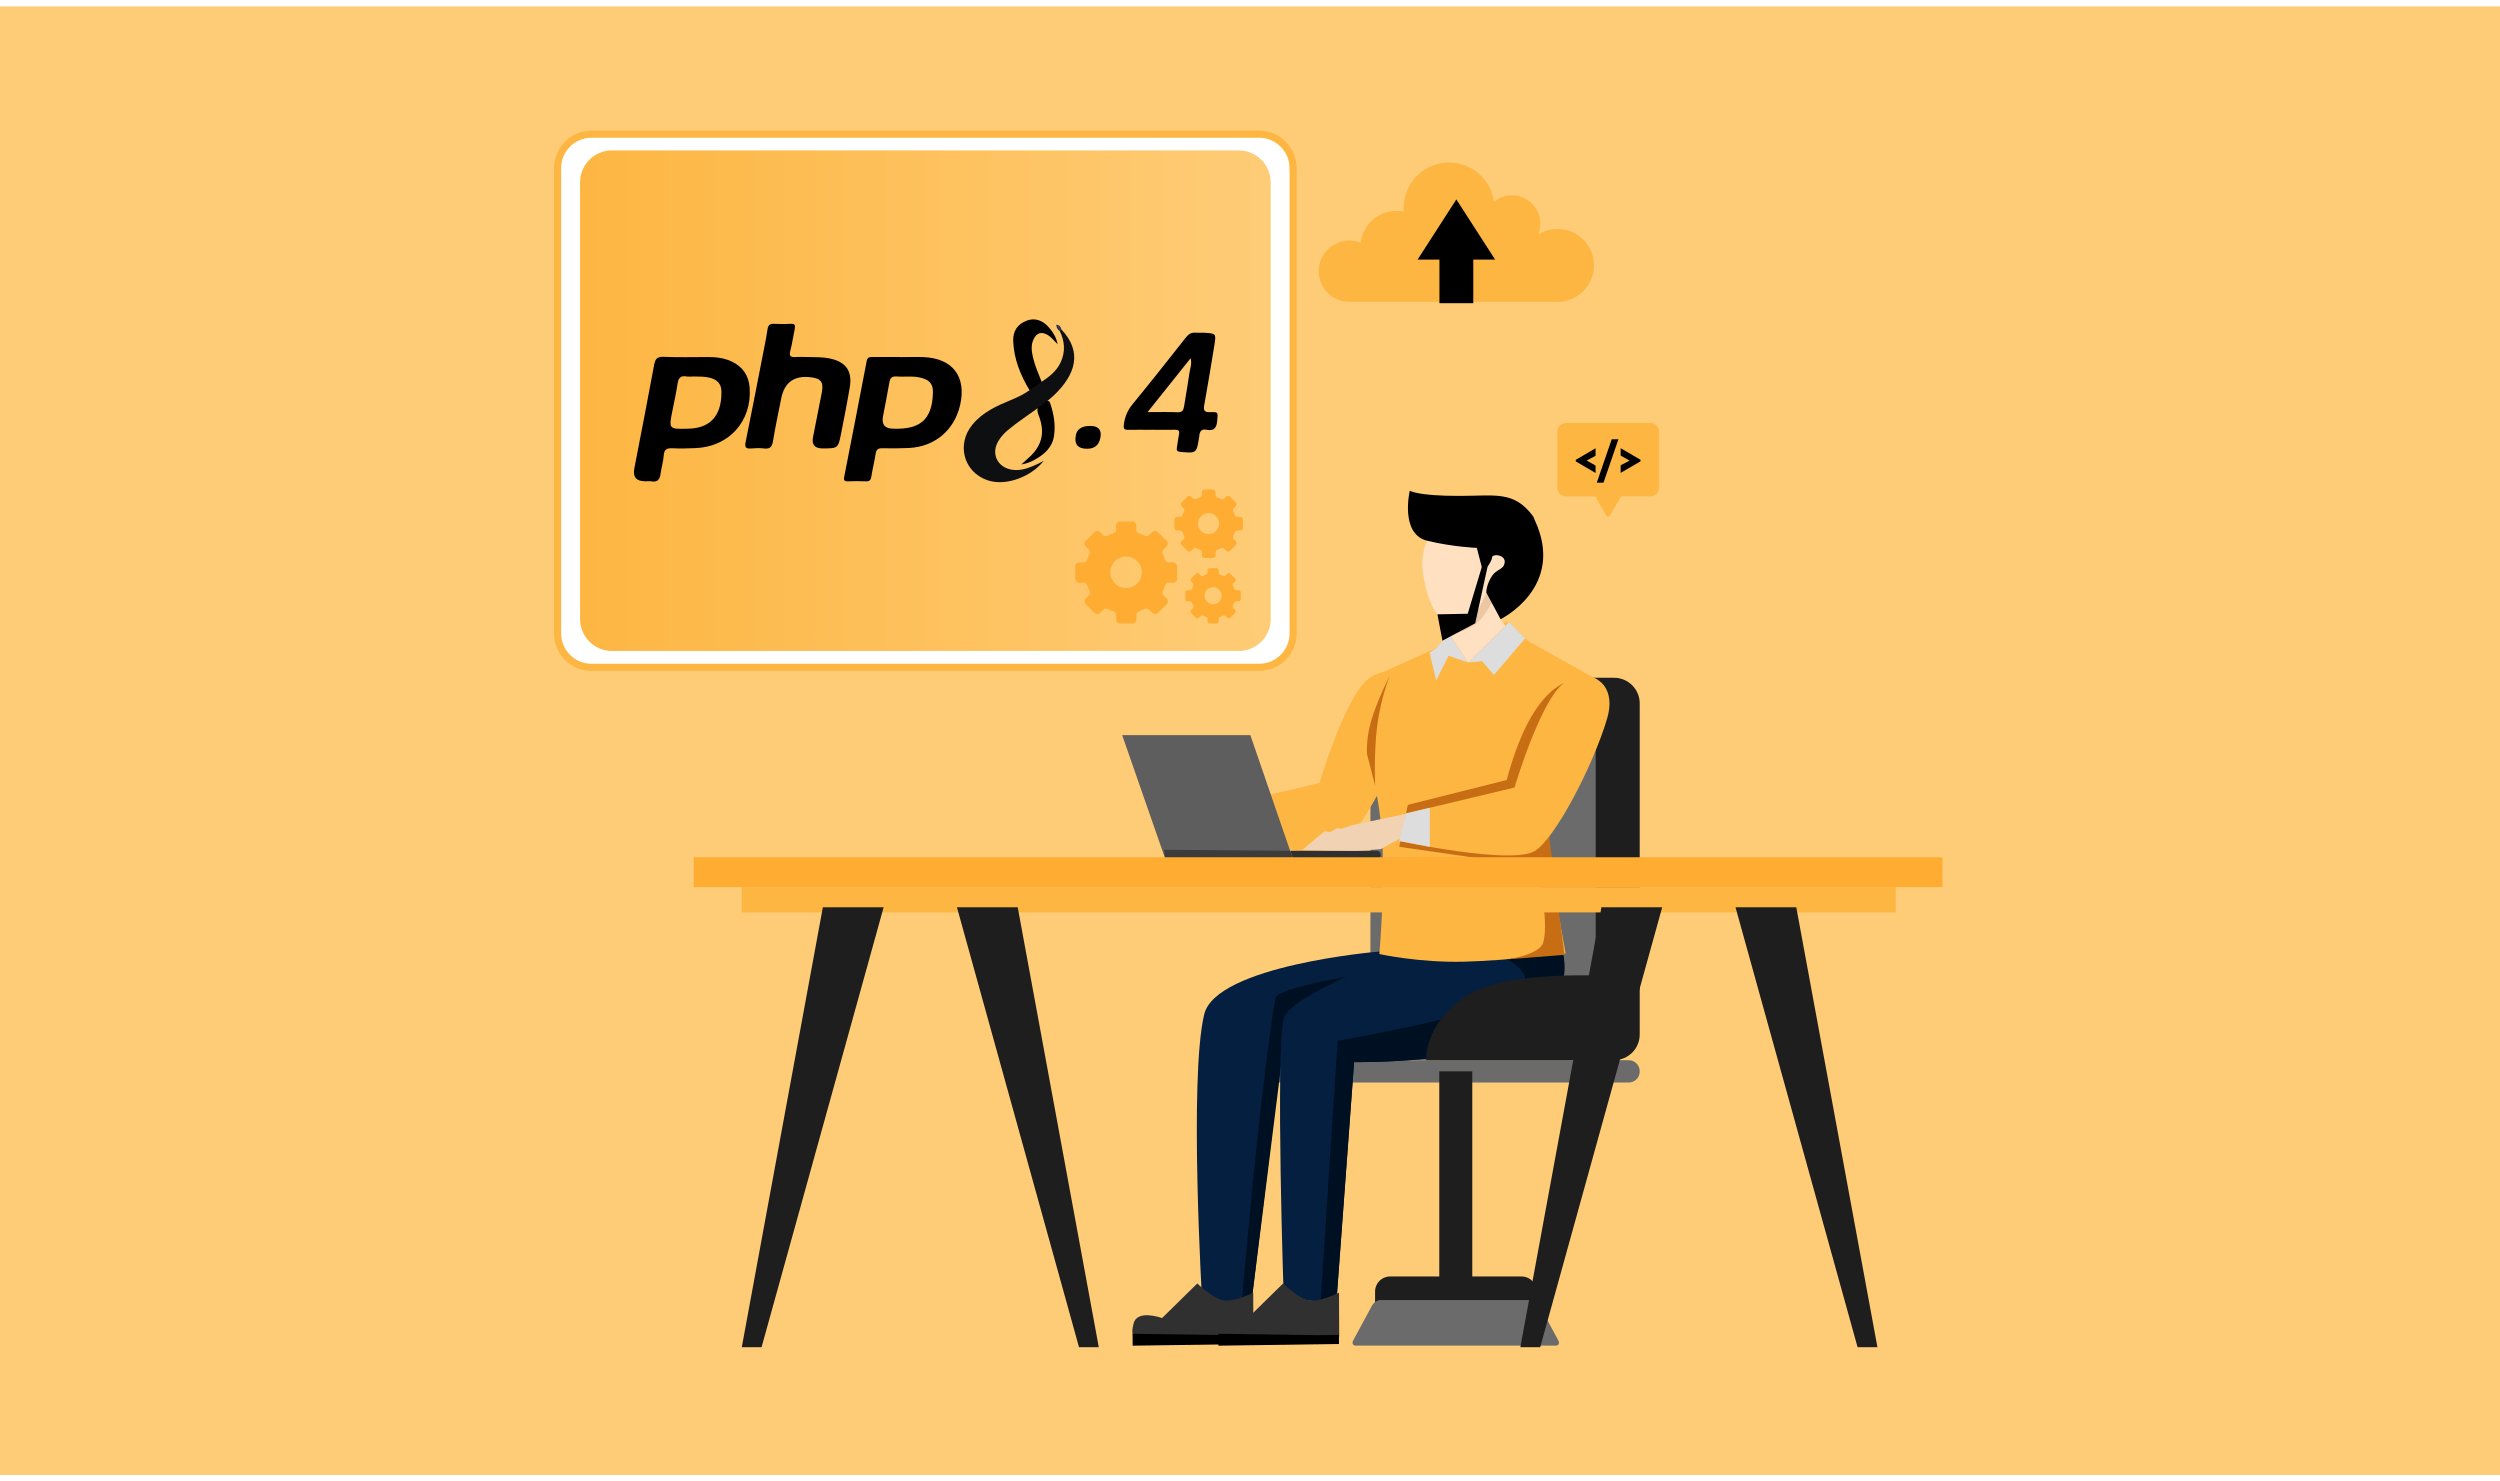 <?xml version="1.0" encoding="UTF-8"?> <svg xmlns="http://www.w3.org/2000/svg" xmlns:xlink="http://www.w3.org/1999/xlink" id="Layer_1" data-name="Layer 1" viewBox="0 0 350 185" width="832" height="493"><defs><style> .cls-1 { fill: #ddd; } .cls-2 { fill: #91c5e3; } .cls-2, .cls-3, .cls-4 { fill-rule: evenodd; } .cls-5 { fill: #c76e14; } .cls-6 { fill: #0e0f11; } .cls-7 { fill: #001023; } .cls-8 { fill: #303030; } .cls-3 { fill: url(#linear-gradient); } .cls-9 { fill: #6b6b6b; } .cls-10 { fill: #fdb642; } .cls-4 { fill: #fff; stroke: #fdb642; stroke-miterlimit: 10; } .cls-11 { fill: #3d3c3c; } .cls-12 { fill: #fecc77; } .cls-13 { fill: #f1d2b2; } .cls-14 { fill: #041f40; } .cls-15 { fill: #ffac33; } .cls-16 { fill: #4084c6; } .cls-17 { fill: #303652; } .cls-18 { fill: #1e1e1e; } .cls-19 { fill: #ffe1c2; } .cls-20 { fill: #5e5e5e; } .cls-21 { fill: #ecc7a3; } </style><linearGradient id="linear-gradient" x1="81.21" y1="44.91" x2="177.89" y2="44.91" gradientUnits="userSpaceOnUse"><stop offset="0" stop-color="#fdb642"></stop><stop offset="1" stop-color="#fecc77"></stop></linearGradient></defs><rect class="cls-12" x="-7.9" y="-10.3" width="365.81" height="205.6"></rect><g><g><path class="cls-2" d="M107.22,111.55c0-.2-.17-.36-.38-.36h-3.59c-.21,0-.38,.16-.38,.36s.17,.36,.38,.36h3.59c.21,0,.38-.16,.38-.36h0Z"></path><path class="cls-18" d="M229.56,87.28c0-1.98-1.61-3.59-3.59-3.59h-24.36c-1.99,0-3.59,1.61-3.59,3.59v46.35c0,1.98,1.61,3.59,3.59,3.59h24.36c1.99,0,3.59-1.61,3.59-3.59v-46.35h0Z"></path><path class="cls-9" d="M223.4,87.28c0-1.98-1.61-3.59-3.59-3.59h-24.36c-1.98,0-3.59,1.61-3.59,3.59v46.35c0,1.98,1.61,3.59,3.59,3.59h24.36c1.98,0,3.59-1.61,3.59-3.59v-46.35h0Z"></path><path class="cls-16" d="M198.02,125.5s-15.42-1.15-21.22,2.85c-5.81,4-5.43,8.88-5.43,8.88h25.71l.95-11.73h0Z"></path><path class="cls-9" d="M229.56,138.77c0-.85-.69-1.54-1.54-1.54h-55.12c-.85,0-1.54,.69-1.54,1.54v.05c0,.85,.69,1.54,1.54,1.54h55.12c.85,0,1.54-.69,1.54-1.54v-.05h0Z"></path><polygon class="cls-18" points="206.12 138.79 201.5 138.79 201.5 172.95 206.12 172.95 206.12 138.79 206.12 138.79"></polygon><path class="cls-14" d="M192.97,122.03s-22.71,1.91-24.38,8.78c-2.15,8.86-.28,40.32-.28,40.32h6.89l4.13-33.87s17.33-.5,27.45-5.13c10.12-4.63,10.71-10.87,10.71-10.87l-24.51,.77h0Z"></path><path class="cls-7" d="M178.56,128.51c.3-1.76,17.33-4.17,17.33-4.17l-11.85,6.75-4.6,6.26-4.24,33.79h-1.35s.99-11.79,2.29-23.84c.74-6.89,1.59-13.86,2.42-18.77h0Z"></path><path class="cls-14" d="M198.03,121.62s-17.43,6.3-18.3,9.77c-1.18,4.75,0,39.33,0,39.33l7.36,.4,2.48-33.63s18.62,.35,25.04-4.84c6.42-5.19,3.92-11.4,3.92-11.4l-20.51,.36h0Z"></path><path class="cls-8" d="M167.62,168.49l-4.93,4.84s-3.45-1.26-3.98,.73c-.53,1.99,.24,1.73,.24,1.73l16.53,.14-.03-6.16s-2.8,1.45-4.33,1.06c-1.53-.39-3.5-2.35-3.5-2.35h0Z"></path><polygon points="175.44 175.69 175.45 176.96 158.57 177.2 158.56 175.53 172.54 175.73 175.44 175.69 175.44 175.69"></polygon><path class="cls-10" d="M192.76,83.3l8.34-3.78,1.74-2.1,8.44-1.55,2.6,2.65,9.83,5.49-7.24,23.26,2.72,15.02s-7.93,.98-14.19,1.15c-6.26,.17-11.89-1.07-11.89-1.07,0,0,.81-9.23,.38-16.21-.44-6.99-2.12-11.73-2.12-11.73l1.39-11.14h0Z"></path><path class="cls-7" d="M218.8,122.19c.43,1.86,.82,6.43-4.18,10.47-6.42,5.19-25.04,4.84-25.04,4.84l-2.39,32.36c-.26,.28-1.16,1.27-1.16,1.27h-1.16l2.26-34.47,.14-2.15s17.71-3.02,23.62-5.87c5.91-2.85,0-5.53,0-5.53l6.31-.75,1.59-.18h0Z"></path><path class="cls-5" d="M218.89,84.48s-2.15,.73-4.4,4.48c-2.26,3.74-3.54,9.04-3.54,9.04l-13.85,3.48-1.21,5.88,19.17,2.77s1.92,7.35,.99,10.63c-.5,1.74-5.1,2.36-5.1,2.36l8.08-.64-3.4-26.12,8.09-12.34-4.82,.46h0Z"></path><path class="cls-10" d="M218.89,84.48c-3.25,2.43-6.86,14.58-6.86,14.58l-15.96,3.81-.18,3.67s15.55,3.36,18.93,1.43c2.86-1.63,8.31-12.16,10.19-18.62,1.54-5.29-2.87-7.3-6.12-4.87h0Z"></path><path class="cls-10" d="M191.59,83.83c-3.25,2.43-6.86,14.58-6.86,14.58l-15.96,3.81-.18,3.67s15.55,3.36,18.93,1.43c2.86-1.63,8.31-12.16,10.19-18.62,1.54-5.29-2.87-7.3-6.12-4.87h0Z"></path><polygon class="cls-1" points="211.27 75.88 205.53 81.55 207.49 81.37 209.15 83.3 213.52 78.16 211.27 75.88 211.27 75.88"></polygon><polygon class="cls-20" points="157.1 91.72 175.05 91.72 181.01 109.05 163.14 109.05 157.1 91.72 157.1 91.72"></polygon><path class="cls-8" d="M180.62,107.91h12.11c.32,0,.57,.25,.57,.57s-.26,.57-.57,.57h-11.71l-.39-1.14h0Z"></path><polygon class="cls-11" points="180.62 107.91 181.03 109.05 163.14 109.05 162.98 107.77 180.62 107.91 180.62 107.91"></polygon><polygon class="cls-1" points="202.83 77.43 205.53 81.55 202.81 80.6 201.07 84.06 200.14 80.18 201.1 79.52 202.83 77.43 202.83 77.43"></polygon><polygon class="cls-13" points="194.57 106.97 193.3 107.69 189.92 107.92 189.25 107.92 182.3 107.82 185.44 105.17 186.24 105.29 187.21 104.72 187.74 104.85 189.38 104.31 196.86 102.73 196.19 106.12 194.57 106.97 194.57 106.97"></polygon><polygon class="cls-1" points="196.86 102.68 195.89 106.54 200.17 107.36 200.18 101.89 196.86 102.68 196.86 102.68"></polygon><path class="cls-19" d="M204.25,76.29l-1.2,1.46,2.48,3.79,5.2-5.13-.91-1.29s4.12-1.31,5.15-5.57c1.03-4.26-.35-7.45-4.65-8.78-4.3-1.33-7.87,.65-7.87,.65l1.8,14.87h0Z"></path><path class="cls-21" d="M204.2,76.29l-.31,1.13s1.98-.48,3.12-1.61c1.14-1.13,2.01-3,2.01-3l-1.01-1.2-3.82,4.68h0Z"></path><path class="cls-19" d="M210.87,67.53c.25-1.45-1.64-.75-1.99-1.66-.75-1.91-.85-4.62-3.13-5.02-3.37-.59-7.31,3.01-6.52,8.26,.67,4.5,2.29,7.62,5.68,7.14,1.86-.26,3.43-5.44,4.08-6.46,.65-1.02,1.72-1.25,1.89-2.26h0Z"></path><path d="M206.76,65.52l.88,3.43s1.24-1.48,1.24-2.09,2.29-.43,1.68,1.06c-.23,.57-1.13,.71-1.65,1.47-.84,1.24-.83,2.37-.83,2.37l2,3.73s9.14-4.45,4.81-13.82c-.11-.23-.17-.48-.32-.67-2.65-3.51-5.23-2.77-10.29-2.77-5.92,0-6.91-.73-6.91-.73,0,0-1.43,6.07,2.45,7.01,3.56,.87,6.95,1,6.95,1h0Z"></path><path class="cls-5" d="M191.39,94.43s-.22-1.96,.58-4.73c.8-2.76,2.61-6.33,2.61-6.33,0,0-1.25,3.09-1.76,6.95-.51,3.86-.3,8.48-.3,8.48l-1.13-4.37h0Z"></path><polygon points="207.45 68.19 205.48 74.73 201.24 74.81 201.94 78.5 206.53 76.06 208.26 68.13 207.45 68.19 207.45 68.19"></polygon><path class="cls-8" d="M179.63,168.49l-4.93,4.84s-3.45-1.26-3.98,.73c-.53,1.99,.24,1.73,.24,1.73l16.53,.14-.03-6.16s-2.8,1.45-4.33,1.06c-1.53-.39-3.5-2.35-3.5-2.35h0Z"></path><polygon points="187.45 175.69 187.46 176.96 170.58 177.2 170.57 175.53 184.55 175.73 187.45 175.69 187.45 175.69"></polygon><path class="cls-18" d="M226.32,125.5s-15.42-1.15-21.22,2.85c-5.81,4-5.43,8.88-5.43,8.88h25.71l.95-11.73h0Z"></path><path class="cls-18" d="M215.12,169.61c0-1.16-.94-2.1-2.1-2.1h-18.41c-1.16,0-2.1,.94-2.1,2.1v.13c0,1.16,0,2.1,0,2.1h22.58s.03-.94,.03-2.1v-.13h0Z"></path><path class="cls-9" d="M214.36,170.81h-21.11c-.42,0-.93,.34-1.16,.76l-2.63,4.87c-.22,.41-.07,.75,.35,.75h28c.42,0,.57-.34,.34-.75l-2.63-4.87c-.22-.42-.74-.76-1.16-.76h0Z"></path><polygon class="cls-15" points="271.94 108.82 97.13 108.82 97.13 113 271.94 113 271.94 108.82 271.94 108.82"></polygon><polygon class="cls-10" points="265.4 113 103.85 113 103.85 116.54 265.4 116.54 265.4 113 265.4 113"></polygon><polygon class="cls-18" points="251.48 115.82 242.97 115.82 260.06 177.41 262.84 177.41 251.48 115.82 251.48 115.82"></polygon><polygon class="cls-18" points="142.48 115.82 133.97 115.82 151.06 177.41 153.83 177.41 142.48 115.82 142.48 115.82"></polygon><polygon class="cls-18" points="224.2 115.82 232.71 115.82 215.63 177.41 212.85 177.41 224.2 115.82 224.2 115.82"></polygon><polygon class="cls-18" points="115.2 115.82 123.71 115.82 106.62 177.41 103.85 177.41 115.2 115.82 115.2 115.82"></polygon><g><path class="cls-10" d="M219.27,48.03c-.69,0-1.25,.56-1.25,1.25v7.77c0,.69,.56,1.25,1.25,1.25h4.08s.01,.03,.02,.04l1.54,2.68c.13,.22,.33,.22,.46,0l.78-1.34,.78-1.34s.02-.04,.03-.05h4.07c.69,0,1.25-.56,1.25-1.25v-7.77c0-.69-.56-1.25-1.25-1.25h-11.75Z"></path><g><polygon points="223.38 55.02 223.38 53.98 222.13 53.28 223.38 52.62 223.38 51.56 220.61 53.18 220.61 53.4 223.38 55.02 223.38 55.02"></polygon><polygon points="223.55 56.38 224.49 56.38 226.58 50.3 225.64 50.3 223.55 56.38 223.55 56.38"></polygon><polygon points="226.89 55.01 229.67 53.39 229.67 53.17 226.89 51.55 226.89 52.59 228.15 53.29 226.89 53.94 226.89 55.01 226.89 55.01"></polygon></g></g><g><g><path class="cls-4" d="M181.03,12.34c0-2.62-2.13-4.75-4.75-4.75H82.81c-2.62,0-4.75,2.13-4.75,4.75V77.48c0,2.62,2.13,4.75,4.75,4.75h93.48c2.62,0,4.75-2.13,4.75-4.75V12.34h0Z"></path><path class="cls-3" d="M177.89,14.32c0-2.46-2-4.46-4.46-4.46H85.67c-2.46,0-4.46,2-4.46,4.46v61.16c0,2.46,2,4.46,4.46,4.46h87.77c2.46,0,4.46-2,4.46-4.46V14.32h0Z"></path></g><g><path d="M113.35,38.79c.83,.03,1.83-.01,2.82,.2,2.25,.48,3.18,1.74,2.8,4.03-.36,2.15-.79,4.3-1.21,6.44-.42,2.13-.44,2.12-2.62,2.12q-1.63,0-1.32-1.57c.41-2.08,.83-4.16,1.23-6.24,.28-1.46-.1-1.98-1.54-2.15q-3.45-.41-4.13,2.92c-.4,1.98-.82,3.97-1.15,5.96-.13,.8-.38,1.21-1.27,1.09-.6-.08-1.22-.05-1.83,0-.68,.05-.9-.14-.75-.87,.81-3.97,1.57-7.94,2.35-11.91,.25-1.29,.53-2.58,.72-3.89,.09-.62,.34-.81,.94-.78,.77,.04,1.55,.04,2.32,0,.55-.03,.66,.18,.56,.68-.22,1.04-.36,2.09-.63,3.11-.2,.75,.07,.9,.74,.86,.61-.04,1.22,0,2,0Z"></path><path class="cls-6" d="M145.83,42.25c1.1-.72,2.13-1.53,2.68-2.76,.66-1.46,.56-2.91-.14-4.33-.04-.19,.04-.26,.23-.23,3,3.18,1.95,6.34-1.04,9.21-.3,.28-.62,.54-.94,.81-.21,.64-.62,1.04-1.34,1-1.4,1.02-2.85,1.96-4.18,3.07-.5,.42-.93,.9-1.27,1.43-1.26,1.96-.05,4.1,2.34,4.16,1.16,.03,2.19-.43,3.21-.9,.22-.1,.44-.24,.75-.41-1.61,2.14-5.22,3.66-7.91,2.73-3.31-1.15-4.35-5.01-2.09-7.77,1.42-1.74,3.37-2.61,5.37-3.44,.92-.38,1.81-.8,2.63-1.38,.38-.66,.96-1.04,1.7-1.18Z"></path><path d="M145.83,42.25c-.57,.39-1.13,.79-1.7,1.18-1.27-2.11-2.18-4.36-2.28-6.85-.06-1.49,.65-2.43,1.93-2.9,1.11-.41,2.22-.05,3.15,1.06,.49,.58,.92,1.22,1.14,2.26-.56-.55-.89-1-1.37-1.29-.86-.51-1.54-.34-1.98,.55-.41,.82-.31,1.69-.11,2.54,.27,1.2,.77,2.31,1.22,3.45Z"></path><path d="M145.28,45.94c.45-.33,.89-.67,1.34-1,.3-.04,.36,.17,.43,.4,.49,1.45,.73,2.92,.52,4.44-.24,1.7-1.4,2.67-2.79,3.43-.53,.29-1.09,.51-1.8,.62,.65-.62,1.29-1.1,1.8-1.72,1.22-1.48,1.37-3.11,.74-4.87-.15-.42-.37-.83-.24-1.3Z"></path><path d="M152.66,48.44q1.72,0,1.39,1.67-.3,1.52-1.85,1.52-1.96,0-1.58-1.91,.26-1.29,2.04-1.29Z"></path><path class="cls-17" d="M148.6,34.93c-.08,.08-.15,.15-.23,.23-.31-.19-.47-.46-.5-.9,.46,.03,.64,.3,.73,.67Z"></path><path d="M126.01,38.8c1.09,0,2.19-.04,3.28,0,4.09,.16,6.05,2.74,5.12,6.74-.81,3.49-3.53,5.79-7.12,5.98-1.25,.06-2.51,.07-3.76,.04-.61-.02-.85,.19-.94,.78-.17,1.08-.44,2.14-.61,3.22-.08,.49-.28,.65-.75,.63-.84-.03-1.67-.04-2.51,0-.58,.03-.62-.21-.52-.69,1.06-5.39,2.11-10.77,3.14-16.17,.1-.53,.42-.55,.83-.55,1.29,0,2.57,0,3.86,0h0Zm4.6,4.93c.02-1.15-.46-1.7-1.56-2.01-1.17-.33-2.37-.12-3.55-.21-.67-.05-.88,.24-.99,.85-.27,1.58-.59,3.16-.89,4.73q-.33,1.73,1.44,1.73c3.58,.13,5.48-1.12,5.55-5.1Z"></path><path d="M90.31,56.18q-1.86,0-1.5-1.82c.93-4.82,1.88-9.64,2.77-14.48,.15-.83,.43-1.16,1.35-1.12,2.06,.09,4.12,.03,6.18,.03,1.17,0,2.31,.13,3.38,.65,1.52,.74,2.34,1.97,2.46,3.64,.34,4.69-2.89,8.29-7.61,8.46-1.06,.04-2.13,.08-3.18,.02-.78-.04-1.18,.14-1.24,1.01-.06,.86-.33,1.7-.44,2.56-.1,.8-.43,1.22-1.3,1.06-.28-.05-.58,0-.87,0Zm5.79-14.68c-.83-.14-1.12,.24-1.24,1.01-.18,1.24-.45,2.46-.7,3.69-.55,2.71-.56,2.69,2.24,2.62,3.64-.09,4.66-2.55,4.6-5.27-.02-.99-.59-1.58-1.54-1.84-.76-.21-1.53-.18-2.3-.2-.35,0-.72,.05-1.06,0Z"></path><path d="M161.14,48.98c-1.06,0-2.13-.03-3.19,0-.6,.02-.68-.22-.61-.75,.14-1.08,.52-1.99,1.23-2.85,2.53-3.08,5-6.22,7.47-9.35,.35-.44,.73-.69,1.3-.65,.42,.03,.84-.01,1.25,.01,1.68,.1,1.69,.11,1.41,1.82-.45,2.76-.9,5.52-1.4,8.27-.13,.74-.04,1.06,.81,1.03,1.17-.05,1.11,0,1,1.21-.09,1-.45,1.46-1.48,1.25-.72-.15-.99,.23-1.03,.89,0,.06-.02,.13-.03,.19-.35,2.22-.37,2.22-2.6,2.02-.41-.04-.58-.15-.51-.58,.11-.63,.17-1.27,.3-1.9,.1-.48-.08-.63-.55-.62-1.13,.02-2.25,0-3.38,0Zm3.72-2.46c.66,.03,.82-.29,.91-.82,.25-1.61,.55-3.22,.78-4.84,.08-.57,.35-1.14,.13-1.9-2,2.51-3.93,4.93-6.02,7.54,1.58,0,2.89-.04,4.19,.02Z"></path></g></g></g><g><path class="cls-15" d="M164.79,69.83v-1.74c0-.3-.25-.55-.55-.55h-.61c-.24,0-.45-.15-.52-.38-.09-.27-.2-.54-.32-.79-.11-.21-.06-.47,.1-.64l.43-.43c.22-.22,.22-.56,0-.78l-1.23-1.23c-.22-.22-.56-.22-.78,0l-.42,.42c-.17,.17-.43,.21-.64,.1-.25-.13-.52-.24-.79-.33-.22-.07-.38-.29-.38-.52v-.59c0-.3-.25-.55-.55-.55h-1.74c-.3,0-.55,.25-.55,.55v.59c0,.24-.15,.45-.38,.52-.27,.09-.54,.2-.79,.33-.21,.11-.47,.07-.64-.1l-.42-.42c-.22-.22-.56-.22-.78,0l-1.23,1.23c-.22,.22-.22,.56,0,.78l.43,.43c.17,.17,.21,.42,.1,.64-.13,.25-.24,.52-.32,.79-.07,.23-.29,.38-.52,.38h-.61c-.3,0-.55,.25-.55,.55v1.74c0,.3,.25,.55,.55,.55h.62c.24,0,.45,.15,.52,.37,.09,.27,.2,.53,.32,.77,.11,.21,.07,.47-.1,.64l-.44,.44c-.22,.22-.22,.56,0,.78l1.23,1.23c.22,.22,.56,.22,.78,0l.45-.45c.17-.17,.42-.21,.64-.1,.25,.12,.5,.23,.77,.32,.22,.07,.38,.29,.38,.52v.64c0,.3,.25,.55,.55,.55h1.74c.3,0,.55-.25,.55-.55v-.64c0-.24,.15-.45,.38-.52,.26-.09,.52-.19,.77-.32,.21-.11,.47-.06,.64,.1l.45,.45c.22,.22,.56,.22,.78,0l1.23-1.23c.22-.22,.22-.56,0-.78l-.44-.44c-.17-.17-.21-.43-.1-.64,.13-.25,.24-.51,.32-.77,.08-.22,.29-.37,.52-.37h.62c.3,0,.55-.25,.55-.55Zm-7.14,1.31c-1.22,0-2.21-.99-2.21-2.21s.99-2.21,2.21-2.21,2.21,.99,2.21,2.21c0,1.22-.99,2.21-2.21,2.21Z"></path><path class="cls-15" d="M173.71,72.69v-.95c0-.17-.13-.3-.3-.3h-.33c-.13,0-.24-.08-.28-.21-.05-.15-.11-.29-.18-.43-.06-.12-.03-.25,.06-.35l.23-.23c.12-.12,.12-.31,0-.42l-.67-.67c-.12-.12-.31-.12-.42,0l-.23,.23c-.09,.09-.23,.11-.35,.06-.14-.07-.28-.13-.43-.18-.12-.04-.2-.16-.2-.28v-.32c0-.17-.13-.3-.3-.3h-.95c-.17,0-.3,.13-.3,.3v.32c0,.13-.08,.24-.2,.28-.15,.05-.29,.11-.43,.18-.12,.06-.26,.04-.35-.06l-.23-.23c-.12-.12-.31-.12-.42,0l-.67,.67c-.12,.12-.12,.31,0,.42l.23,.23c.09,.09,.11,.23,.06,.35-.07,.14-.13,.28-.18,.43-.04,.12-.15,.21-.28,.21h-.33c-.17,0-.3,.13-.3,.3v.95c0,.17,.13,.3,.3,.3h.34c.13,0,.24,.08,.28,.2,.05,.15,.11,.29,.18,.42,.06,.12,.04,.26-.06,.35l-.24,.24c-.12,.12-.12,.31,0,.42l.67,.67c.12,.12,.31,.12,.42,0l.24-.24c.09-.09,.23-.11,.35-.06,.13,.07,.27,.12,.42,.17,.12,.04,.2,.15,.2,.28v.35c0,.17,.13,.3,.3,.3h.95c.17,0,.3-.13,.3-.3v-.35c0-.13,.08-.24,.2-.28,.14-.05,.28-.11,.42-.17,.12-.06,.25-.04,.35,.06l.24,.24c.12,.12,.31,.12,.42,0l.67-.67c.12-.12,.12-.31,0-.42l-.24-.24c-.09-.09-.11-.23-.06-.35,.07-.13,.13-.28,.18-.42,.04-.12,.16-.2,.28-.2h.34c.17,0,.3-.13,.3-.3Zm-3.88,.71c-.66,0-1.2-.54-1.2-1.2s.54-1.2,1.2-1.2,1.2,.54,1.2,1.2-.54,1.2-1.2,1.2Z"></path><path class="cls-15" d="M174,62.71v-1.17c0-.2-.17-.37-.37-.37h-.41c-.16,0-.3-.1-.35-.25-.06-.18-.13-.36-.22-.53-.07-.14-.04-.31,.07-.43l.29-.29c.14-.14,.14-.38,0-.52l-.83-.83c-.14-.14-.38-.14-.52,0l-.28,.28c-.11,.11-.29,.14-.43,.07-.17-.09-.35-.16-.53-.22-.15-.05-.25-.19-.25-.35v-.4c0-.2-.17-.37-.37-.37h-1.17c-.2,0-.37,.17-.37,.37v.4c0,.16-.1,.3-.25,.35-.18,.06-.36,.14-.53,.22-.14,.07-.32,.04-.43-.07l-.28-.28c-.14-.14-.38-.14-.52,0l-.83,.83c-.14,.14-.14,.38,0,.52l.29,.29c.11,.11,.14,.28,.07,.43-.09,.17-.16,.35-.22,.53-.05,.15-.19,.25-.35,.25h-.41c-.2,0-.37,.17-.37,.37v1.17c0,.2,.17,.37,.37,.37h.42c.16,0,.3,.1,.35,.25,.06,.18,.13,.35,.22,.52,.07,.14,.04,.32-.07,.43l-.3,.3c-.14,.14-.14,.38,0,.52l.83,.83c.14,.14,.38,.14,.52,0l.3-.3c.11-.11,.29-.14,.43-.07,.17,.08,.34,.15,.52,.21,.15,.05,.25,.19,.25,.35v.43c0,.2,.17,.37,.37,.37h1.17c.2,0,.37-.17,.37-.37v-.43c0-.16,.1-.3,.25-.35,.18-.06,.35-.13,.52-.21,.14-.07,.31-.04,.43,.07l.3,.3c.14,.14,.38,.14,.52,0l.83-.83c.14-.14,.14-.38,0-.52l-.3-.3c-.11-.11-.14-.29-.07-.43,.08-.17,.16-.34,.22-.52,.05-.15,.19-.25,.35-.25h.42c.2,0,.37-.17,.37-.37Zm-4.8,.88c-.82,0-1.48-.67-1.48-1.48s.67-1.48,1.48-1.48,1.48,.67,1.48,1.48-.67,1.48-1.48,1.48Z"></path></g><g><path class="cls-10" d="M218.06,20.86c-.99,0-1.92,.28-2.7,.78,.19-.46,.29-.97,.29-1.5,0-2.2-1.79-3.99-3.99-3.99-.95,0-1.81,.33-2.5,.88-.43-3.09-3.08-5.47-6.29-5.47-3.51,0-6.36,2.85-6.36,6.36,0,.18,0,.35,.02,.52-.33-.07-.68-.11-1.03-.11-2.58,0-4.71,1.95-4.99,4.46-.49-.2-1.03-.31-1.6-.31-2.37,0-4.29,1.92-4.29,4.29s1.92,4.29,4.29,4.29h29.15c2.81,0,5.1-2.28,5.1-5.1s-2.28-5.1-5.1-5.1Z"></path><polygon points="209.32 25.15 206.26 25.15 206.26 31.25 201.52 31.25 201.52 25.15 198.46 25.15 203.89 16.72 209.32 25.15"></polygon></g></g></svg> 